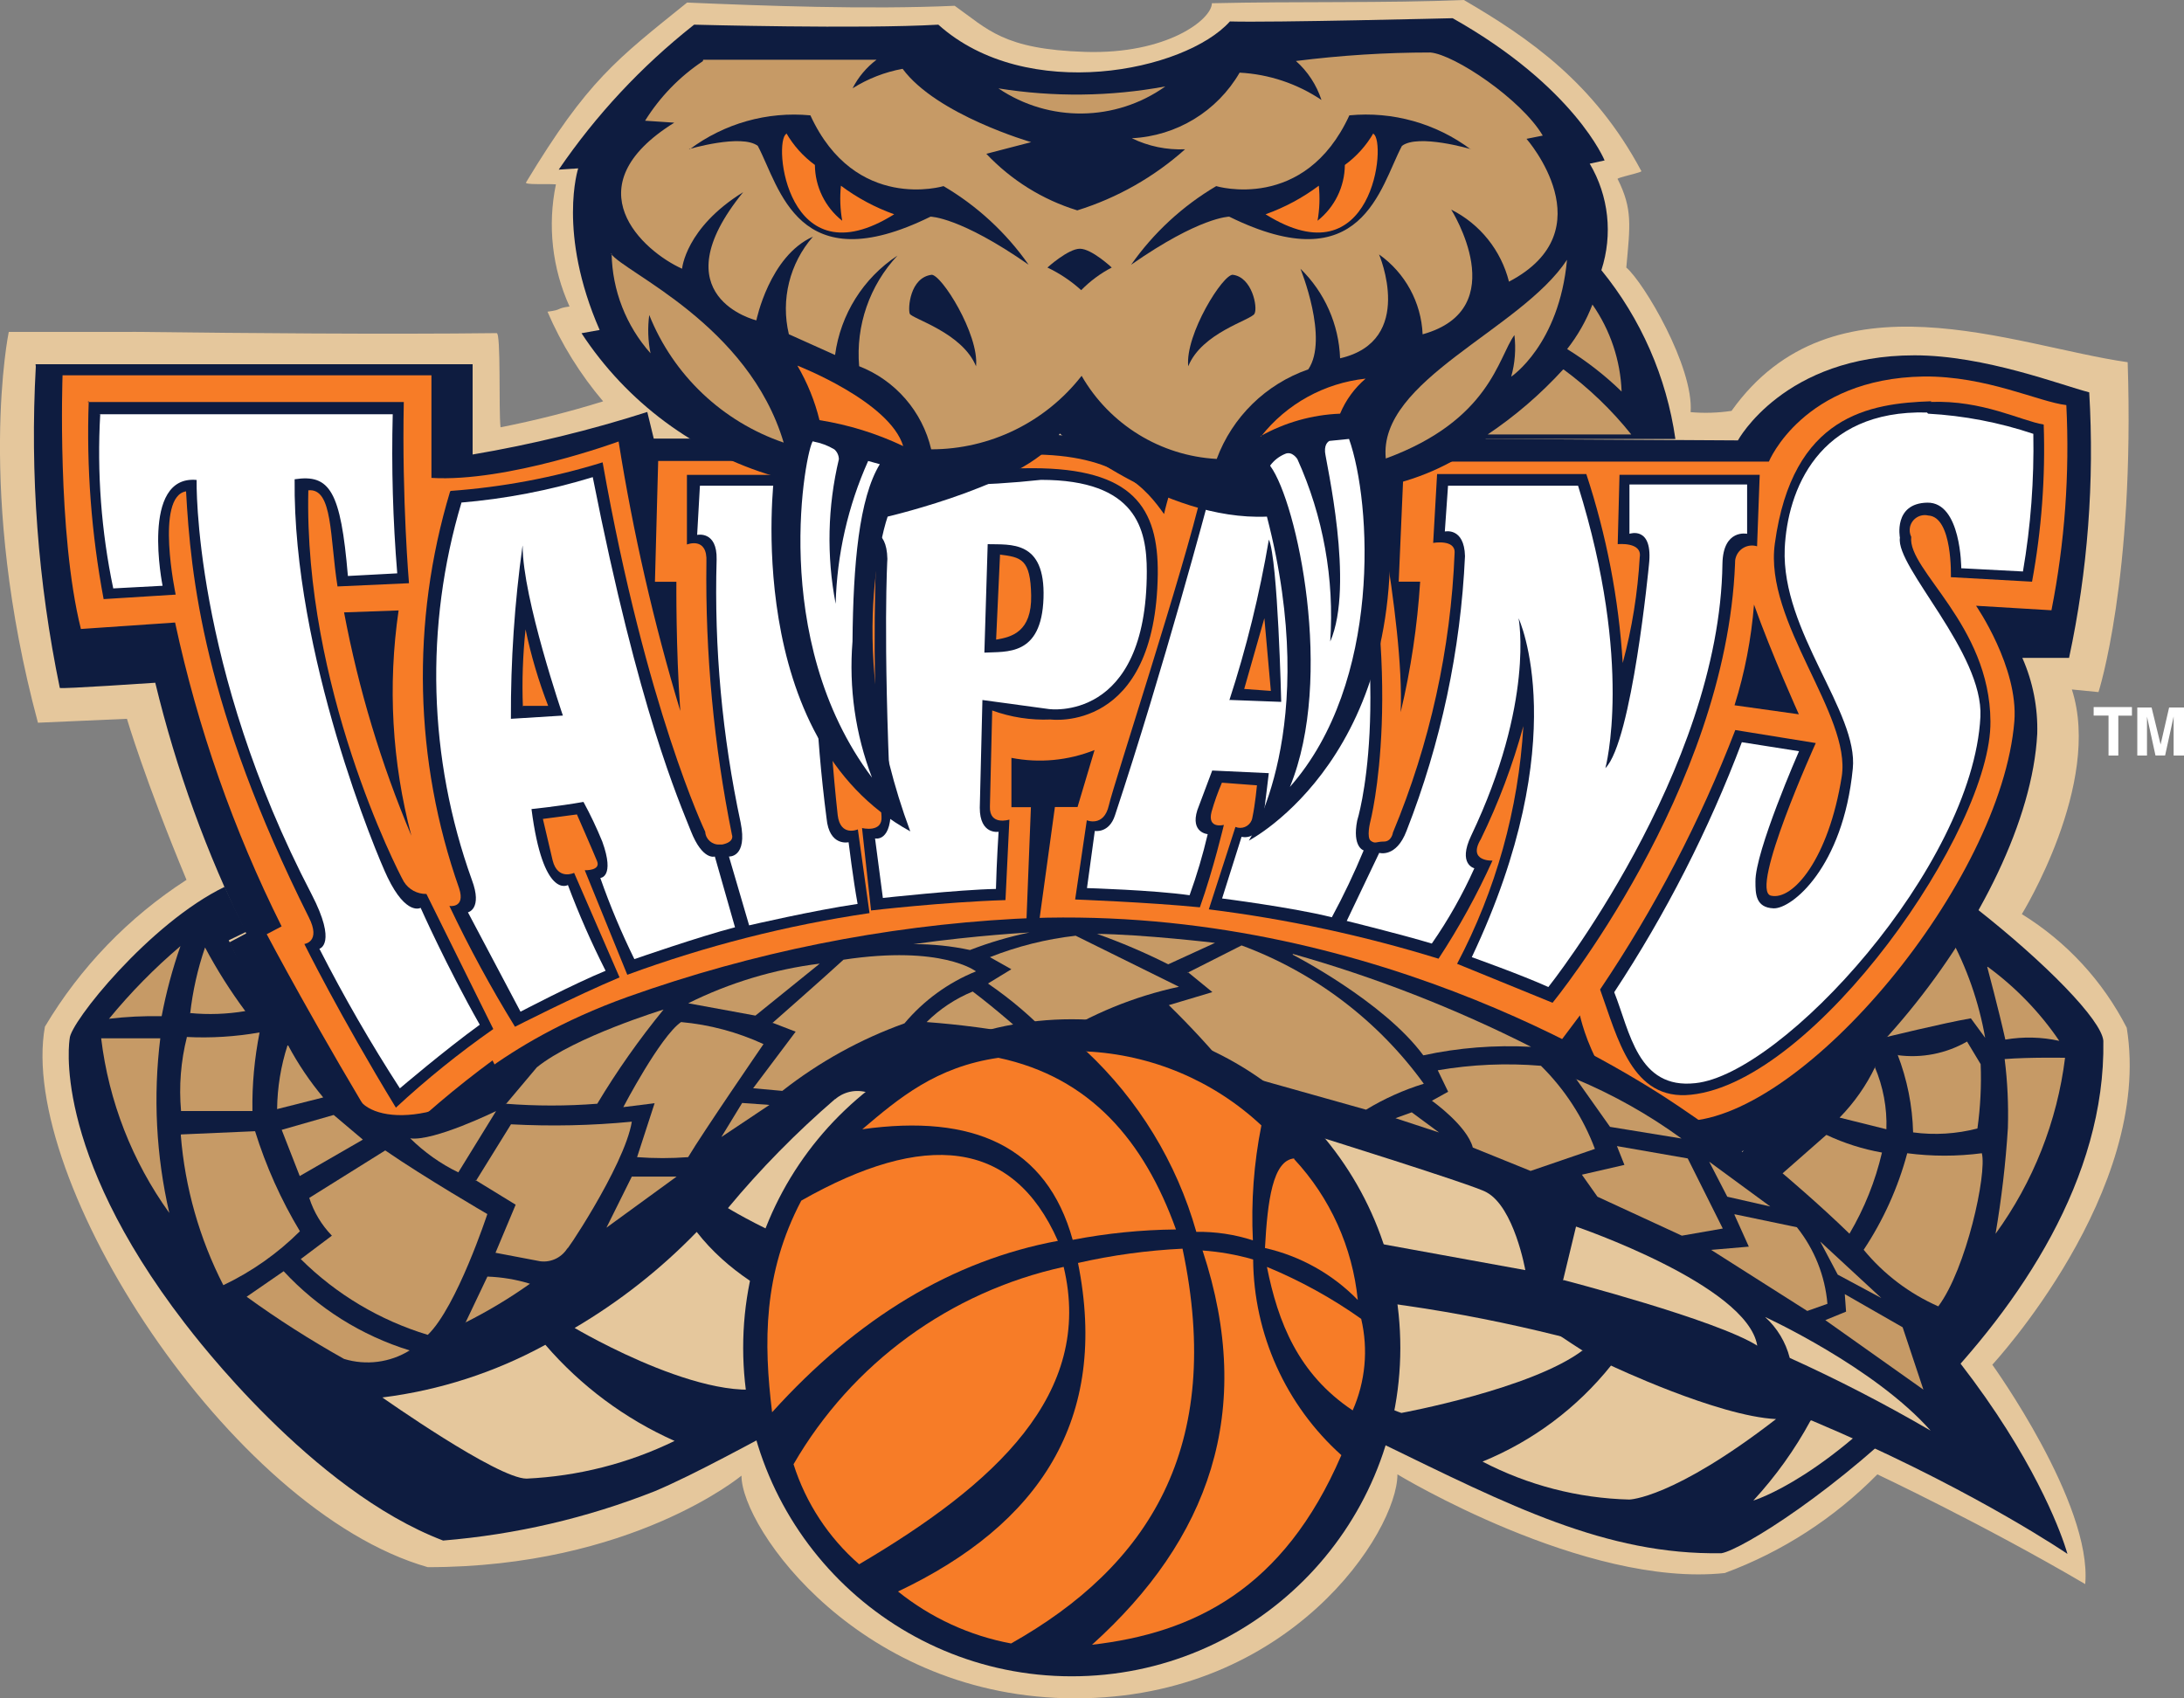 <?xml version="1.0" encoding="UTF-8"?><svg id="Layer_1" xmlns="http://www.w3.org/2000/svg" viewBox="0 0 256.7 199.65"><rect x="0" y="0" width="256.7" height="199.65" fill="#808080" stroke="none"/><defs><style>.cls-1{fill:#0e1c40;}.cls-1,.cls-2,.cls-3,.cls-4,.cls-5{stroke-width:0px;}.cls-2{fill:#c69a66;}.cls-3{fill:#fff;}.cls-4{fill:#e5c79c;}.cls-5{fill:#f77c27;}</style></defs><path class="cls-4" d="m15.55,39.01c12.37.15,29.92.31,42.82.15.53-.08.23,9,.46,11.07,4.07-.8,8.1-1.82,12.06-3.05-2.69-3.17-4.9-6.72-6.54-10.54,1.83-.23.92-.38,2.59-.61-2.04-4.5-2.6-9.52-1.6-14.36-1.15-.08-3.74.08-3.51-.23,7.25-12,10.61-14.43,18.93-21.14,8.86.38,21.22.84,31.45.38,3.89,2.75,5.72,5.12,15.34,5.42,9.62.3,14.89-3.82,14.89-5.72,9.77-.23,20.61,0,29.62-.38,7.71,4.5,15.34,9.77,20.84,20.08.46.15-3.21.84-2.75,1,1.75,3.51,1.45,5.42,1,10.37,2.06,1.75,7.94,11.68,7.56,17,1.6.14,3.22.09,4.81-.15,11.91-16.72,33.13-7.63,46.56-5.72.84,25.57-3.43,38.78-3.43,38.78l-3.13-.31c3.59,11.07-5.88,26.41-5.88,26.41,5.25,3.24,9.52,7.86,12.33,13.36,3.13,19.24-15.8,39.61-15.8,39.61,0,0,11.76,16.33,10.92,25.79-11.91-7-24.43-12.9-24.43-12.9-5.06,5.14-11.18,9.1-17.94,11.6-16.48,1.75-38.47-11.6-38.47-11.6,0,6.72-12.59,26.33-37.86,26.33s-39.24-20-39.24-26.18c0,0-12.9,10.76-36.87,10.76-23.35-6.67-48.24-45.6-45-63.54,4.14-6.96,9.84-12.87,16.64-17.26-4.89-11.76-7-18.93-7-18.93l-10.46.46C-2.86,57.72,1.03,39.02,1.03,39.02h14.52Z"/><path class="cls-2" d="m26.55,65.19l11.8,13.13,7.18-16.11-11.76-13.13-7.22,16.11Z"/><path class="cls-2" d="m36.47,95.71l15.27,8.86,1.83-17.55-15.22-8.85-1.88,17.54Z"/><path class="cls-2" d="m55.25,121.68l17.33,3.74-3.66-17.33-17.25-3.67,3.58,17.26Z"/><path class="cls-2" d="m81.19,140.53l17.64-1.71-8.86-15.34-17.55,1.83,8.77,15.22Z"/><path class="cls-2" d="m111.73,150.45l16.11-7.1-13.05-11.83-16.11,7.1,13.05,11.83Z"/><path class="cls-2" d="m143.79,150.53l13.13-11.83-16.11-7.18-13.13,11.76,16.11,7.25Z"/><path class="cls-2" d="m174.35,140.61l8.86-15.27-17.55-1.83-8.86,15.19,17.55,1.91Z"/><path class="cls-2" d="m200.28,121.82l3.75-17.33-17.25,3.74-3.74,17.17,17.25-3.58h-.01Z"/><path class="cls-2" d="m219.13,95.82l-1.78-17.5-15.27,8.77,1.75,17.55,15.3-8.82Z"/><path class="cls-2" d="m229.13,65.34l-7.56-16-11.45,13,7.1,16.11,11.91-13.13v.02Z"/><path class="cls-1" d="m208.22,93.36c12.52,2,38.62,24.12,39,29,.53,32.29-40.15,59.39-44.88,60.23-13.59.23-25-5.65-39.92-12.9-12.14-7.79-23.05-11.22-24.73-15.42,4.2-.92,32.13-12.37,32.13-12.37l33.13-3.51,13.52-21.57s-6-15.8-8.17-23.43l-.08-.03Z"/><path class="cls-2" d="m215.09,100.99s10.92,3.59,12.52,6.72c-3.12.56-6.17,1.49-9.08,2.75l-3.44-9.47Z"/><path class="cls-2" d="m219.29,113.13l9.84-3.13c2.05,3.74,3.46,7.8,4.2,12l-1.68-2.29c-3.13.53-10.3,2.29-10.3,2.29l-2.06-8.87Z"/><path class="cls-2" d="m233.64,113.66c3.27,2.4,6.12,5.34,8.4,8.7-2.08-.46-4.24-.51-6.34-.15-.76-3.43-2.13-8.55-2.13-8.55h.07Z"/><path class="cls-2" d="m235.62,124.5c2.9-.23,7.1-.15,7.1-.15-.93,7.48-3.74,14.59-8.17,20.69.7-4.12,1.19-8.27,1.45-12.44.08-2.71-.04-5.41-.38-8.1Z"/><path class="cls-4" d="m226.92,159.92c-11.83,13.82-20.84,16.48-20.84,16.48,2.62-2.84,4.88-5.99,6.72-9.39,2.37-1.06,7.78-3.66,14.12-7.09Z"/><path class="cls-4" d="m208.75,166.82c-12.14,9.39-17.25,9.46-17.25,9.46-6.01-.15-11.91-1.68-17.25-4.46,5.91-2.42,11.11-6.3,15.1-11.29,0,0,12.53,5.95,19.4,6.29Z"/><path class="cls-4" d="m186.08,158.7c-6,4.58-21.37,7.4-21.37,7.4,0,0-9.62-3.43-14-7.63,5.23-1.11,10.2-3.21,14.64-6.18l11.37-.23c2.96,2.43,6.07,4.67,9.31,6.72l.05-.08Z"/><path class="cls-1" d="m4.18,42.82h51.37v10.61c6.95-1.18,13.81-2.85,20.53-5l.76,3.13h16.95v-1.15c19.85,2.37,18.17.31,28.32.61,10.15.3,13.24,3.4,13.24,3.4v-.69c9.84,1.06,28.85-5.19,28.85-5.19l.53,3,39.54.23s5.42-10,20.76-10c8.24,0,17.25,3.51,20.53,4.35.62,10.47-.17,20.97-2.37,31.22h-5.49c1.24,2.81,1.84,5.86,1.75,8.93-1.06,20.23-25,49.62-42.06,51.22-5.83.51-11.36-2.69-13.82-8-45.42-24.43-115.34-13.59-137.55,14.5-7-10.69-13.37-21.77-19.08-33.2l2-1.06c-4.65-9.4-8.23-19.28-10.69-29.47,0,0-11.14.76-11.22.61-2.57-12.42-3.52-25.12-2.82-37.78l-.03-.27Z"/><path class="cls-5" d="m7.35,44.12h43.36v12.06c8.93.53,22-4.28,22-4.28,1.7,10.71,4.12,21.3,7.25,31.68-.53-7.4-.46-15.19-.46-15.19h-2.52l.38-14.2h19.92v-.84c11.22,1.53,11.76.23,23.66.08,10.53-.08,13.82,4.12,15.88,7,.31-1.45,1.22-4.35,1.22-4.35,7.66-.33,15.22-1.77,22.47-4.26,0,0,4.58,21.14,4.12,31.9,1.2-5.04,1.96-10.17,2.29-15.34h-2.52l.61-14.12h42.9s4-9.77,18.17-10c7.4-.08,13.59,3,16.79,3.36.4,8.08-.18,16.18-1.75,24.12l-8.86-.53s5,7.25,4.5,13.59c-1.53,18.85-24.58,46.56-38.62,47-9.77.31-12.44-12.44-12.44-12.44l-3,4c-19.03-8.89-39.84-13.34-60.84-13l2.13-15.49h2.66l2-6.7c-3.1,1.24-6.49,1.56-9.77.92v5.8h2.29l-.61,15.49c-37.4,0-61.75,16.11-61.75,16.11l-.92-1.83c-4.28,3.15-8.33,6.59-12.14,10.3-8.4-13.74-14.4-25.14-14.4-25.14l1.75-.92c-5.66-11.33-9.86-23.33-12.52-35.72l-11.07.76c-2.81-11.25-2.16-29.72-2.16-29.72v-.1Z"/><path class="cls-1" d="m10.29,47.26h37.17c-.23,11.6.61,21.3.61,21.3l-8.4.38c-.92-5.8-.53-11.6-3.43-11.3-.53,23.05,10.37,44.5,11.22,46,.57.92,1.58,1.47,2.66,1.45l7.86,15.88c-4.02,2.82-7.85,5.9-11.45,9.24-6.65-10.92-10.76-19.24-10.76-19.24,0,0,2-.23.53-3.13-12.37-24.73-13.89-40.15-14.43-50.08-3.66.61-1.22,12.14-1.22,12.14l-8.47.53c-1.44-7.67-2.03-15.48-1.75-23.28l-.14.11Z"/><path class="cls-1" d="m52.96,57.71c6.07-.44,12.06-1.56,17.87-3.36,5.12,28.93,12.06,43.43,12.06,43.43.05.88.81,1.55,1.69,1.5h.3c1.53-.31,1.15-1.15,1.15-1.15-2.13-10.55-3.14-21.3-3-32.06.15-3.05-2.29-2.06-2.29-2.06v-8.19h19.24l-.31,8.17s-2.37-.46-2.37.91c-.35,10.32.04,20.65,1.16,30.92.31,2.59,2.37,1.68,2.37,1.68l1.37,9.84c-9.71,1.43-19.25,3.86-28.47,7.25l-5-12.29s1.91.08,1.45-1.06-2.37-5.5-2.37-5.5l-4,.53,1.15,4.89c.61,2.37,2.52,1.45,2.52,1.45l5.34,12.29c-5.27,2.21-12.29,5.8-12.29,5.8-2.83-4.59-5.4-9.33-7.71-14.2,0,0,1.91.31,1.15-2.06-5.3-15.03-5.67-31.36-1.08-46.62l.07-.11Z"/><path class="cls-1" d="m100.82,55.35c10.69.92,12.59-.31,20.53-.31,11.83,0,14.81,4.66,14.73,12.44-.23,18.78-12.59,17.1-12.59,17.1-2.34.1-4.67-.26-6.87-1.06l-.27,11.3c-.08,2.29,2.29,1.53,2.29,1.53l-.46,9.46c-7.33.23-15.8,1.22-15.8,1.22l-1.06-9.69s2.44.61,2.29-1.37c-.81-10.36-1.01-20.76-.61-31.14.23-1.22-2.37-1.06-2.37-1.06-.04-2.8.07-5.61.31-8.4l-.12-.02Z"/><path class="cls-1" d="m141.05,57.71c6.04-.46,12-1.59,17.79-3.36,6.56,25.72,2.21,42.29,2.21,42.29,0,0-.46,1.83.08,2.21s.61.08,1.53.08,1.06-1.06,1.06-1.06c4.35-10.45,6.8-21.59,7.25-32.9.08-1.6-2.52-1.15-2.52-1.15l.46-8.09h17.54c2.37,7.19,3.81,14.65,4.28,22.21,1.09-4.07,1.76-8.24,2-12.44.31-1.83-2.59-1.53-2.59-1.53l.21-8.15h16.48l-.31,8.4c-1.05-.33-2.18.26-2.5,1.31-.08.24-.1.49-.09.75-1.06,26.72-21.45,51.6-21.45,51.6l-11.22-4.58c4.56-8.65,7.22-18.18,7.79-27.94-1.25,4.58-2.92,9.02-5,13.29-1.6,2.66,1.37,2.52,1.37,2.52-1.81,4-3.93,7.86-6.34,11.53-8.81-2.72-17.85-4.66-27-5.8l3.13-9.69c.74.31,1.59-.04,1.9-.77.05-.12.08-.25.1-.38.31-1.45.53-3.74.53-3.74l-4.12-.31c-.48,1.12-.89,2.26-1.22,3.43-.53,2.06,1.45,1.53,1.45,1.53,0,0-1.22,5.19-2.82,9.69-6.26-.61-14.66-.92-14.66-.92l1.37-9.31s2,.84,2.59-1.75,8.87-27.86,10.93-36.86l-.21-.11Z"/><path class="cls-1" d="m226.92,47.25c6.11-.23,10.61,2.21,13.29,2.66.21,6.19-.25,12.38-1.37,18.47l-9.54-.53s.23-7.1-2.66-7.25c-.96-.22-1.91.37-2.14,1.33-.09.4-.04.82.14,1.19-.46,3.89,9.24,10.3,9.31,21.68.15,12.67-20.53,42.37-35.19,43.89-6.95.76-8.62-6.65-10.69-12.37,6.43-9.54,11.76-19.77,15.89-30.5l9.46,1.53s-7.86,17.33-5.27,17.94,6.79-4.35,8.32-14c1.15-7.25-9.16-18.17-7.86-27.4,2.06-15.11,11.14-16.48,18.4-16.72l-.09.08Z"/><path class="cls-3" d="m54.1,59.09c5.28-.44,10.5-1.44,15.57-3,5.42,27.48,10.15,38.09,11.53,41.6s2.82,3,2.82,3l2.37,8.32c-4.12,1.06-11.83,3.74-11.83,3.74-1.52-3.1-2.86-6.28-4-9.54,0,0,1.75-.08.23-4.28-.65-1.59-1.39-3.15-2.21-4.66-3,.53-6.11.84-6.11.84,1.37,10.69,4.28,8.93,4.28,8.93,1.29,3.44,2.77,6.8,4.43,10.08-3.74,1.53-10,4.81-10,4.81l-6.18-11.68s1.75-.38.46-3.82c-5.13-14.27-5.56-29.82-1.22-44.35h-.14Z"/><path class="cls-3" d="m82.27,57.1h16.26l-.23,5.5s-2.21-.61-2.37,3.13c-.5,10.17-.09,20.36,1.22,30.46.31,3.36,2.59,2.82,2.59,2.82,0,0,.53,4.35,1.06,7.25-5.19.76-12.75,2.52-12.75,2.52l-2.37-8.09s2.21.15,1.37-4c-2.17-10.15-3.12-20.53-2.82-30.91.08-3.43-2.29-2.9-2.29-2.9l.31-5.5.02-.28Z"/><path class="cls-3" d="m102.12,56.72c6.74.52,13.51.42,20.23-.31,11.22,0,12.44,5.8,12.44,10.76,0,17.86-11.53,16.18-11.53,16.18l-7.79-1.06-.31,12.67c0,3.21,2.21,2.82,2.21,2.82,0,0-.23,3.51-.31,6.72-4.35.08-13.29,1.06-13.29,1.06l-.92-7s2.06.53,1.83-4c-.92-20-.38-28.85-.38-28.85-.08-3.82-2.37-3.13-2.37-3.13l.23-5.8-.04-.06Z"/><path class="cls-3" d="m142.04,58.82c5.35-.41,10.64-1.35,15.8-2.82,6.11,26.49,1.68,40.46,1.68,40.46-.61,3.13.76,3.51.76,3.51-1.11,2.68-2.36,5.31-3.74,7.86-4.58-1.15-12.9-2.21-12.9-2.21l2.29-7.25s2.06.61,2.59-2.59c.15-1,.61-4.89.61-4.89l-6.65-.31-1.75,4.66c-.84,2.66,1.22,2.82,1.22,2.82-.57,2.43-1.28,4.83-2.13,7.18-4.28-.61-12.06-.84-12.06-.84l.92-6.72s1.68.31,2.37-1.83c5.72-17.25,11-37.1,11-37.1v.07Z"/><path class="cls-3" d="m170.21,57.1h15.27c6.56,21,3.21,33.2,3.21,33.2,3.13-3.13,5.12-23.89,5.12-23.89.53-4.66-2.29-3.66-2.29-3.66v-5.8h13.83v5.8s-2.82-.61-2.9,3.51c-.31,24.43-20.46,49.77-20.46,49.77-3.21-1.45-9-3.51-9-3.51,12.14-25.65,5.5-39.84,5.5-39.84,0,0,1.91,9.84-5.58,25.57-1.6,3.36.38,3.82.38,3.82-1.39,3.1-3.06,6.06-5,8.85-3.51-1.06-10-2.66-10-2.66l3.82-8s2,.61,3.21-2.59c4.04-10.32,6.36-21.22,6.87-32.29-.08-3.43-2.37-2.9-2.37-2.9l.38-5.42v.04Z"/><path class="cls-3" d="m226.62,48.63c4.21.23,8.37,1.03,12.37,2.37.1,5.42-.3,10.84-1.22,16.18l-7.25-.38s0-7.79-4-7.71-3.21,4.12-3.21,4.12c-.53,3.43,9.84,13.51,9.46,21.07-.92,17.63-23.28,42-33.5,43.05-6.79.76-7.71-6.11-9.54-10.69,6.07-9.21,11.1-19.07,15-29.39l6.72,1.06s-5.19,11.83-5.12,15.34c0,1.37,0,3.05,2.13,3.13s8.17-4.81,9.31-16.41c.69-6.65-8.4-16.11-8-25.88.31-6.79,3.89-16.33,16.72-16l.13.14Z"/><path class="cls-1" d="m40.44,71.99l6.41-.23c-1.29,8.84-.78,17.84,1.5,26.48-3.56-8.45-6.21-17.24-7.91-26.25Z"/><path class="cls-1" d="m61.43,64.2c0,6.11,4.73,19.92,4.73,19.92l-6.11.38c-.03-6.82.43-13.63,1.37-20.38v.08Z"/><path class="cls-1" d="m116.09,63.97c2.66.08,6.79-.53,6.56,6.34s-4.35,6.26-6.95,6.41l.39-12.75Z"/><path class="cls-1" d="m144.48,82.36c2.02-6.19,3.57-12.51,4.66-18.93,1.06,2.37,1.45,19.08,1.45,19.08l-6.11-.23v.08Z"/><path class="cls-1" d="m206.16,71.07c2.06,5.8,5.27,12.9,5.27,12.9l-7.56-1.06c1.21-3.85,1.97-7.82,2.29-11.84Z"/><path class="cls-5" d="m61.43,82.98h3c-1.13-2.92-2.02-5.93-2.66-9-.32,3.04-.43,6.1-.31,9.16l-.03-.16Z"/><path class="cls-5" d="m117.46,65.19c2.59.31,3.66.53,3.74,4.81s-2.29,4.89-4.12,5.19l.46-10h-.08Z"/><path class="cls-5" d="m146.24,80.99l2.37-8.32.76,8.55-3.13-.23Z"/><path class="cls-3" d="m11.66,48.7h34.5c-.16,6.24.02,12.48.53,18.7l-5.8.31c-.84-10-2.13-12-6.26-11.37-.23,20.53,9.69,44.27,10.92,46.79,2.21,4.58,3.89,3.59,3.89,3.59,0,0,3.05,6.87,6.95,13.74-4.2,3.05-9.39,7.48-9.39,7.48-3.43-5.3-6.59-10.78-9.46-16.41,0,0,2.13-.53-.92-6.41-14-26.87-13.51-48.7-13.51-48.7-6.65-.61-4,12.44-4,12.44l-5.8.31c-1.41-6.72-1.92-13.6-1.53-20.46h-.12Z"/><path class="cls-1" d="m26.35,104.12c.84,1.91,2.59,5.42,2.59,5.42l-2.06,1c7.56,15.12,10.22,10.53,15.27,18.62,1,1.6,4,2.44,7.94,1.6,2.66-.53,8-7.94,23.74-13.59,14.66-5.22,29.99-8.31,45.52-9.16,40.15-2.06,71.22,17.48,78,22.07,38.62,26.11,45.65,52.59,45.65,52.59,0,0-40.47-27.71-91.91-30.61-7.63-.46-24.19-1-36.42,4-8.86,3.51-28.93,15.57-37.71,19.24-7.96,3.15-16.35,5.1-24.88,5.8-15.42-5.88-29.16-24-30.38-25.57-15.8-20.53-13.51-33.43-13.51-33.43,0-1.83,9.39-13.59,18.24-17.86l-.08-.12Z"/><path class="cls-2" d="m12.81,119.77c2.54-3.1,5.35-5.96,8.4-8.55-.94,2.69-1.68,5.44-2.21,8.24-2.09-.04-4.18.06-6.26.31h.07Z"/><path class="cls-2" d="m22.35,119.16c.3-2.65.88-5.26,1.75-7.78,1.39,2.61,2.97,5.11,4.73,7.48-2.14.36-4.33.44-6.49.23v.07Z"/><path class="cls-2" d="m11.89,122.06h6.95c-.85,6.85-.49,13.8,1.06,20.53-4.36-6.06-7.12-13.12-8.01-20.53Z"/><path class="cls-2" d="m21.89,121.9c2.88.15,5.78-.03,8.62-.53-.6,3.04-.89,6.14-.84,9.24h-8.39c-.26-2.92-.03-5.86.69-8.7h-.08Z"/><path class="cls-2" d="m21.28,133.36l8.7-.38c1.28,4.12,3.05,8.07,5.27,11.76-2.62,2.61-5.66,4.75-9,6.34-2.81-5.49-4.51-11.48-5-17.63l.03-.09Z"/><path class="cls-2" d="m33.87,122.9c1.16,2.17,2.54,4.22,4.12,6.11l-5.42,1.37c.03-2.54.44-5.06,1.22-7.48h.08Z"/><path class="cls-2" d="m33.11,132.82l6.11-1.75,3.43,2.9-7.42,4.28-2.12-5.43Z"/><path class="cls-2" d="m48.23,133.82c2.75.38,10.08-3.21,10.08-3.21l-4.44,7.21c-2.09-1.01-4-2.37-5.65-4h.01Z"/><path class="cls-2" d="m36.35,140.82l8.93-5.58c4.66,3.21,12,7.48,12,7.48,0,0-3.59,10.92-7,14.2-5.63-1.71-10.76-4.76-14.93-8.91l3.66-2.75c-1.22-1.26-2.13-2.78-2.66-4.44Z"/><path class="cls-2" d="m28.99,152.44l4.35-3c4.03,4.35,9.14,7.56,14.81,9.31-2.31,1.43-5.12,1.79-7.71,1-3.95-2.21-7.78-4.65-11.45-7.31Z"/><path class="cls-2" d="m55.94,138.82l4.12-6.65c4.73.25,9.48.15,14.2-.31-.84,5.27-8.55,16.56-7.48,14.73-.65,1.18-1.95,1.85-3.28,1.68l-5.26-1,2.37-5.65-4.73-2.9.06.1Z"/><path class="cls-2" d="m59.44,129.82l3.66-4.35c4.43-3.59,14.89-6.79,14.89-6.79-2.86,3.5-5.47,7.2-7.79,11.07-3.58.28-7.18.28-10.76,0v.07Z"/><path class="cls-2" d="m73.26,130.15s4.35-8.32,6.79-10c3.35.3,6.63,1.18,9.69,2.59,0,0-7.18,10.46-8.86,13.29-2,.15-4,.15-6,0l2.06-6.34-3.68.46Z"/><path class="cls-2" d="m74.26,138.32h5.26l-8.24,6,2.98-6Z"/><path class="cls-2" d="m84.79,133.66l2.44-4,3.21.23-5.65,3.77Z"/><path class="cls-2" d="m80.89,117.94c4.85-2.41,10.08-3.99,15.46-4.66l-7.56,6.11-7.9-1.45Z"/><path class="cls-2" d="m90.74,120.3s6-5.27,8.4-7.48c11.6-1.75,15.57,1.37,15.57,1.37-3.26,1.32-6.14,3.42-8.4,6.11-5.18,1.86-10.03,4.54-14.36,7.94l-3.43-.31,5-6.65-2.75-1.06-.03.08Z"/><path class="cls-2" d="m107.35,110.99c7.56-1.06,13.66-1.37,13.66-1.37-2.39.49-4.73,1.18-7,2.06-2.19-.47-4.42-.7-6.66-.69Z"/><path class="cls-2" d="m108.91,120.15c1.55-1.54,3.39-2.76,5.42-3.59,2.75,2.06,6.18,5.12,6.18,5.12-3.83-.73-7.71-1.24-11.6-1.53Z"/><path class="cls-2" d="m116.35,112.52c3.24-1.28,6.62-2.13,10.08-2.52l12.14,6c-5.29,1.14-10.33,3.21-14.89,6.11-2.27-2.44-4.81-4.61-7.56-6.49l2.75-1.68-2.52-1.42Z"/><path class="cls-2" d="m128.91,109.77c2.87,1.02,5.68,2.22,8.4,3.59l5.5-2.52s-8.4-1-14-1.06h.1Z"/><path class="cls-2" d="m139.59,114.35l6.34-3.21c8.59,3.18,16.05,8.84,21.42,16.26-2.38.73-4.66,1.76-6.79,3.05l-16-4.5c-2.25-2.72-4.65-5.32-7.18-7.79l5.12-1.53-2.9-2.37v.09Z"/><path class="cls-1" d="m140.35,124.82c-2.75-.69-13-2.37-13-2.37l13,2.37Z"/><path class="cls-2" d="m151.96,112.14c9.66,2.73,19.04,6.39,28,10.92-4.25-.23-8.51.1-12.67,1-4.66-6.34-15.34-11.83-15.34-11.83v-.09Z"/><path class="cls-2" d="m168.98,125.82c4.01-.69,8.09-.87,12.14-.53,2.79,2.76,4.96,6.09,6.34,9.77l-7.56,2.59-6.79-2.75c-.69-2.59-4.81-5.5-4.81-5.5l1.91-1.06-1.22-2.52h-.01Z"/><path class="cls-2" d="m165.93,130.76l3.21,2.37-5.12-1.68,1.91-.69Z"/><path class="cls-2" d="m185.24,126.82l4,5.65,8.4,1.37c-3.86-2.81-8.04-5.16-12.44-7l.04-.02Z"/><path class="cls-2" d="m200.89,136.56l7.18,5.27-5.05-1.15-2.13-4.12Z"/><path class="cls-2" d="m213.94,145.95l2.06,3.89,5.12,2.75-7.18-6.64Z"/><path class="cls-2" d="m190.05,134.73l8.32,1.45,4.12,8.24-4.81.84-9.92-4.58-1.83-2.59,5-1.15-.88-2.21Z"/><path class="cls-2" d="m203.87,142.74l7.33,1.53c2.06,2.58,3.31,5.71,3.59,9l-2.37.84-11.3-7.18,4.43-.38-1.68-3.73v-.08Z"/><path class="cls-2" d="m216.84,152.14l6.79,3.89,2.44,7.33-11.53-8.17,2.44-1-.15-2.06h.01Z"/><path class="cls-4" d="m207.46,154.82c1.42,1.28,2.43,2.96,2.9,4.81,5.66,2.56,11.19,5.42,16.56,8.55-6.64-7.49-19.46-13.36-19.46-13.36Z"/><path class="cls-4" d="m183.71,150.53l1.53-6.34s20.15,6.87,21.3,14c-4.81-3.05-22.75-7.71-22.75-7.71l-.08.05Z"/><path class="cls-4" d="m154.17,133.36s19.24,6,20.53,6.79c3.28,1.75,4.58,9.16,4.58,9.16l-18.47-3.36c-.68-4.43-6.64-12.59-6.64-12.59Z"/><path class="cls-4" d="m107,126.82c10.16-.88,20.4.34,30.07,3.59,6.99,3.83,13.25,8.87,18.47,14.89l-19.46-1.91s-8.24-8.4-29.16-16.56h.08Z"/><path class="cls-4" d="m98.15,129.23c1.13-.99,2.73-1.25,4.12-.69,8.08,3.71,15.47,8.78,21.83,15-5.45,1.34-10.67,3.48-15.49,6.34-10.76-.31-23.05-7.86-23.05-7.86,3.83-4.62,8.05-8.9,12.59-12.82v.03Z"/><path class="cls-4" d="m81.89,144.82c7.18,9.24,20.15,11.45,20.15,11.45,0,0-8.24,5.27-9.92,6.18-7.18,4-24.58-6.34-24.58-6.34,5.27-3.1,10.1-6.9,14.35-11.29Z"/><path class="cls-4" d="m64.1,158.09c4.17,4.84,9.35,8.7,15.19,11.3-5.44,2.65-11.36,4.15-17.4,4.43-3.43,0-16.95-9.54-16.95-9.54,6.72-.84,13.22-2.94,19.16-6.19Z"/><path class="cls-2" d="m54.71,155.49l2.58-5.42c1.7.06,3.38.34,5,.84-2.42,1.72-4.98,3.25-7.63,4.58h.05Z"/><path class="cls-3" d="m250.58,83.13v1h-1.6v4.69h-1.15v-4.7h-1.75v-1h4.5Z"/><path class="cls-3" d="m253.35,88.82l-1-4.58v4.58h-1.14v-5.65h1.68l1.06,4.35,1-4.35h1.75v5.65h-1.22v-4.59l-1,4.58h-1.13Z"/><path class="cls-2" d="m214.71,133.43c2.06.97,4.25,1.66,6.49,2.06-.78,3.36-2.07,6.57-3.82,9.54-3.51-3.43-7.86-7.1-7.86-7.1l5.12-4.5h.07Z"/><path class="cls-2" d="m220.35,125.42c.99,2.31,1.46,4.82,1.37,7.33l-5.5-1.37c1.72-1.75,3.14-3.78,4.2-6l-.07.04Z"/><path class="cls-2" d="m224.17,135.57c2.91.38,5.86.38,8.77,0,.61,2.44-1.83,13.59-5.12,18-3.4-1.5-6.41-3.78-8.77-6.65,2.31-3.48,4.04-7.31,5.12-11.35Z"/><path class="cls-2" d="m223.03,124.04c2.83.38,5.7-.18,8.17-1.6l1.6,2.66c.1,2.53-.03,5.06-.38,7.56-2.47.64-5.03.8-7.56.46-.08-3.14-.7-6.23-1.83-9.16v.08Z"/><path class="cls-1" d="m81.58,2.9s19.54.53,28.71,0c10.37,9.31,29,5.5,34.27-.38,4.73.15,26.18-.38,26.18-.38,14.36,8.09,17.86,16.72,17.86,16.72l-1.75.38c2.24,3.78,2.73,8.34,1.37,12.52,4.65,5.7,7.66,12.57,8.7,19.85h-22.28c-3.42,2.7-7.42,4.58-11.68,5.5,3.59,31.52-16.18,41.71-16.18,41.71,0,0,8.62-13.05,2.13-38.09-12.29.53-24.35-9.77-24.35-9.77-2.66,5.65-20.23,9.77-20.23,9.77,0,0-5.42,15.27,2.66,37-19.92-10.92-16-41.75-16-41.75-9.3-2.74-17.33-8.7-22.64-16.81l2.13-.38c-5-11.45-2.52-19-2.52-19l-2.29.15c4.38-6.42,9.71-12.13,15.8-16.95l.11-.09Z"/><path class="cls-2" d="m82.65,7.02h20.38c-1.18.89-2.15,2.04-2.82,3.36,1.8-1.13,3.79-1.91,5.88-2.29,4,5.42,15.11,8.62,15.11,8.62l-5.27,1.37c2.93,3.1,6.61,5.4,10.69,6.65,4.69-1.46,9.01-3.91,12.67-7.18-2.16.09-4.31-.35-6.26-1.3,5.26-.26,10.03-3.16,12.67-7.71,3.44.18,6.76,1.29,9.62,3.21-.58-1.76-1.61-3.35-3-4.58,5.24-.66,10.52-1,15.8-1,2.82.23,10.69,5.5,13.21,9.77l-1.91.38s9.46,10.76-2.06,16.79c-.93-3.68-3.4-6.77-6.79-8.47,0,0,7.4,11.68-3.36,14.66-.16-3.75-2.05-7.22-5.12-9.39,0,0,4.35,10.15-4.58,12.21-.14-3.98-1.81-7.75-4.66-10.53,0,0,3.36,8.24.92,11.83-4.98,1.73-8.93,5.59-10.76,10.53-6.61-.36-12.58-4.04-15.88-9.77-4.25,5.45-10.77,8.64-17.68,8.64-1.04-4.45-4.21-8.11-8.47-9.77-.41-4.78,1.23-9.5,4.5-13-4.02,2.65-6.69,6.91-7.33,11.68l-5.43-2.44c-.97-4.06.09-8.33,2.83-11.47-5.12,2.29-6.65,9.84-6.65,9.84,0,0-11.55-2.78-1.55-15.07-6.79,4.2-7.18,9-7.18,9-4.58-2.06-13.05-9.62-.92-17.17l-3.43-.23c1.74-2.79,4.05-5.18,6.79-7l.04-.17Z"/><path class="cls-2" d="m71.81,29.82c1.53,2.21,16.18,8.32,20.3,22.21-7.2-2.46-12.97-7.93-15.8-15-.2,1.5-.15,3.02.15,4.5-2.87-3.23-4.5-7.39-4.57-11.71h-.08Z"/><path class="cls-2" d="m117.35,10.39c6.51,1.04,13.14.97,19.62-.23-5.85,4.16-13.67,4.25-19.62.23Z"/><path class="cls-2" d="m162.88,53.9c-.92-9.24,15.88-15.11,21.3-23.36-.92,10-6.56,13.74-6.56,13.74.45-1.59.57-3.25.38-4.89-1.92,2.6-2.83,10-15.12,14.51Z"/><path class="cls-5" d="m93.72,42.98s10.84,4.2,12.44,9.46c-3.12-1.48-6.43-2.51-9.84-3.05-.55-2.25-1.43-4.41-2.6-6.41Z"/><path class="cls-5" d="m148.22,51.3c3.01-3.83,7.45-6.27,12.29-6.79-1.31,1.12-2.34,2.53-3,4.12-3.3.13-6.51,1.04-9.39,2.66h.1Z"/><path class="cls-1" d="m144.86,32.3c2.29.23,3,3.82,2.59,4.58s-6.18,2.21-7.79,6.18c-.38-3.74,4.12-10.92,5.27-10.76h-.07Z"/><path class="cls-1" d="m109.52,32.3c-2.59.31-2.82,4-2.59,4.58s6.18,2.21,7.79,6.18c.38-3.74-4.12-10.92-5.27-10.76h.07Z"/><path class="cls-1" d="m123.11,31.45s2.44-2.21,3.82-2.21,3.74,2.21,3.74,2.21c-1.33.69-2.54,1.59-3.59,2.66-1.19-1.08-2.52-1.97-3.97-2.66Z"/><path class="cls-1" d="m81.05,17.56c4.07-3.05,9.13-4.48,14.2-4,5.27,11.45,15.65,8.32,15.65,8.32,3.96,2.33,7.37,5.48,10,9.24-8.09-5.65-11.53-5.65-11.53-5.65-15.65,7.71-17.71-3.43-20.3-8.32-1.91-1.45-8.09.38-8.09.38l.07.03Z"/><path class="cls-1" d="m172.87,17.56c-4.09-3.06-9.18-4.49-14.27-4-5.27,11.45-15.65,8.32-15.65,8.32-3.95,2.33-7.36,5.48-10,9.24,8.09-5.65,11.53-5.65,11.53-5.65,15.65,7.71,17.71-3.43,20.3-8.32,1.91-1.45,8.09.38,8.09.38v.03Z"/><path class="cls-5" d="m92.42,15.65c.85,1.47,1.99,2.74,3.36,3.74.02,2.56,1.2,4.97,3.21,6.56-.24-1.36-.29-2.75-.15-4.12,1.91,1.43,4.02,2.56,6.26,3.36-12.67,7.94-14.27-8.62-12.67-9.46v-.08Z"/><path class="cls-5" d="m161.43,15.65c-.85,1.47-1.99,2.74-3.36,3.74-.02,2.56-1.2,4.97-3.21,6.56.24-1.36.29-2.75.15-4.12-1.91,1.43-4.02,2.56-6.26,3.36,12.67,7.94,14.27-8.62,12.67-9.46v-.08Z"/><path class="cls-3" d="m149.29,54.73c.45-.61,1.05-1.08,1.75-1.37.84-.38,1.45.61,1.45.61,3.04,6.72,4.36,14.09,3.86,21.45,2.9-6.65-.53-21.22-.61-22.29s.53-1.3.53-1.3l2.29-.23c2.66,7.48,3.89,28.63-6.95,40.91,5.27-12.83.84-33.43-2.29-37.71l-.03-.07Z"/><path class="cls-3" d="m95.63,51.91c.86.16,1.69.47,2.44.92.33.29.52.71.53,1.15-1.33,5.58-1.46,11.37-.38,17,.15-5.79,1.45-11.5,3.82-16.79l1.37.38c-2.44,4-3.13,11.76-3.21,20.84-.44,5.44.34,10.91,2.29,16-12.29-16.33-7.71-38.78-6.95-39.54l.09.04Z"/><path class="cls-2" d="m183.79,43.44c2.97,2.19,5.64,4.75,7.94,7.63h-16.87c3.25-2.18,6.22-4.74,8.86-7.63h.07Z"/><path class="cls-2" d="m184.17,41.07c1.26-1.6,2.27-3.37,3-5.27,2.1,3.01,3.29,6.56,3.43,10.23-1.95-1.9-4.1-3.57-6.41-5l-.02.04Z"/><path class="cls-1" d="m126.01,119.82c21.33.02,38.6,17.33,38.58,38.66-.02,21.33-17.33,38.6-38.66,38.58-21.3-.02-38.56-17.29-38.58-38.59-.02-21.33,17.26-38.63,38.59-38.65h.07Z"/><path class="cls-5" d="m94.18,141.14c-4.5,8.55-4.43,16.72-3.43,24.88,10.07-11.15,21.27-17.86,33.59-20.15-5.28-11.98-15.66-12.97-30.16-4.73Z"/><path class="cls-5" d="m125.02,148.93c-13.37,2.93-24.9,11.35-31.75,23.2,1.44,4.55,4.11,8.62,7.71,11.76,15.94-9.39,27.62-20,24.04-34.96Z"/><path class="cls-5" d="m126.69,148.39c3.74,18.55-4.58,30.84-21.14,38.7,3.86,3.1,8.42,5.2,13.29,6.11,16.11-9.08,25.11-23,20.15-46.41-4.14.2-8.25.76-12.29,1.68v-.08Z"/><path class="cls-5" d="m141.35,147.02c6.26,18.93.69,34-13,46.33,11.91-1.37,22.52-6.49,29.31-22.29-6.54-5.87-10.3-14.22-10.37-23-1.96-.57-3.97-.92-6-1.06l.06.02Z"/><path class="cls-5" d="m148.91,148.93c1.3,6.49,3.66,12.59,10.08,16.87,1.49-3.38,1.85-7.16,1-10.76-3.45-2.45-7.17-4.49-11.08-6.11Z"/><path class="cls-5" d="m127.61,123.51c6.19,5.78,10.69,13.15,13,21.3,2.26-.03,4.5.3,6.65,1-.22-4.53.11-9.06,1-13.51-5.62-5.26-12.92-8.34-20.61-8.7l-.04-.09Z"/><path class="cls-5" d="m117.35,124.35c-7.33,1.06-11.68,4.73-16,8.4,13.05-1.83,21.68,2,24.73,13,4-.77,8.06-1.18,12.14-1.22-3.74-10.41-10.07-17.89-20.87-20.18Z"/><path class="cls-5" d="m152.11,136.18c-2.52.23-3.13,5-3.43,10.53,4.15.94,7.94,3.06,10.91,6.11-.62-6.19-3.24-12.01-7.48-16.56v-.08Z"/></svg>